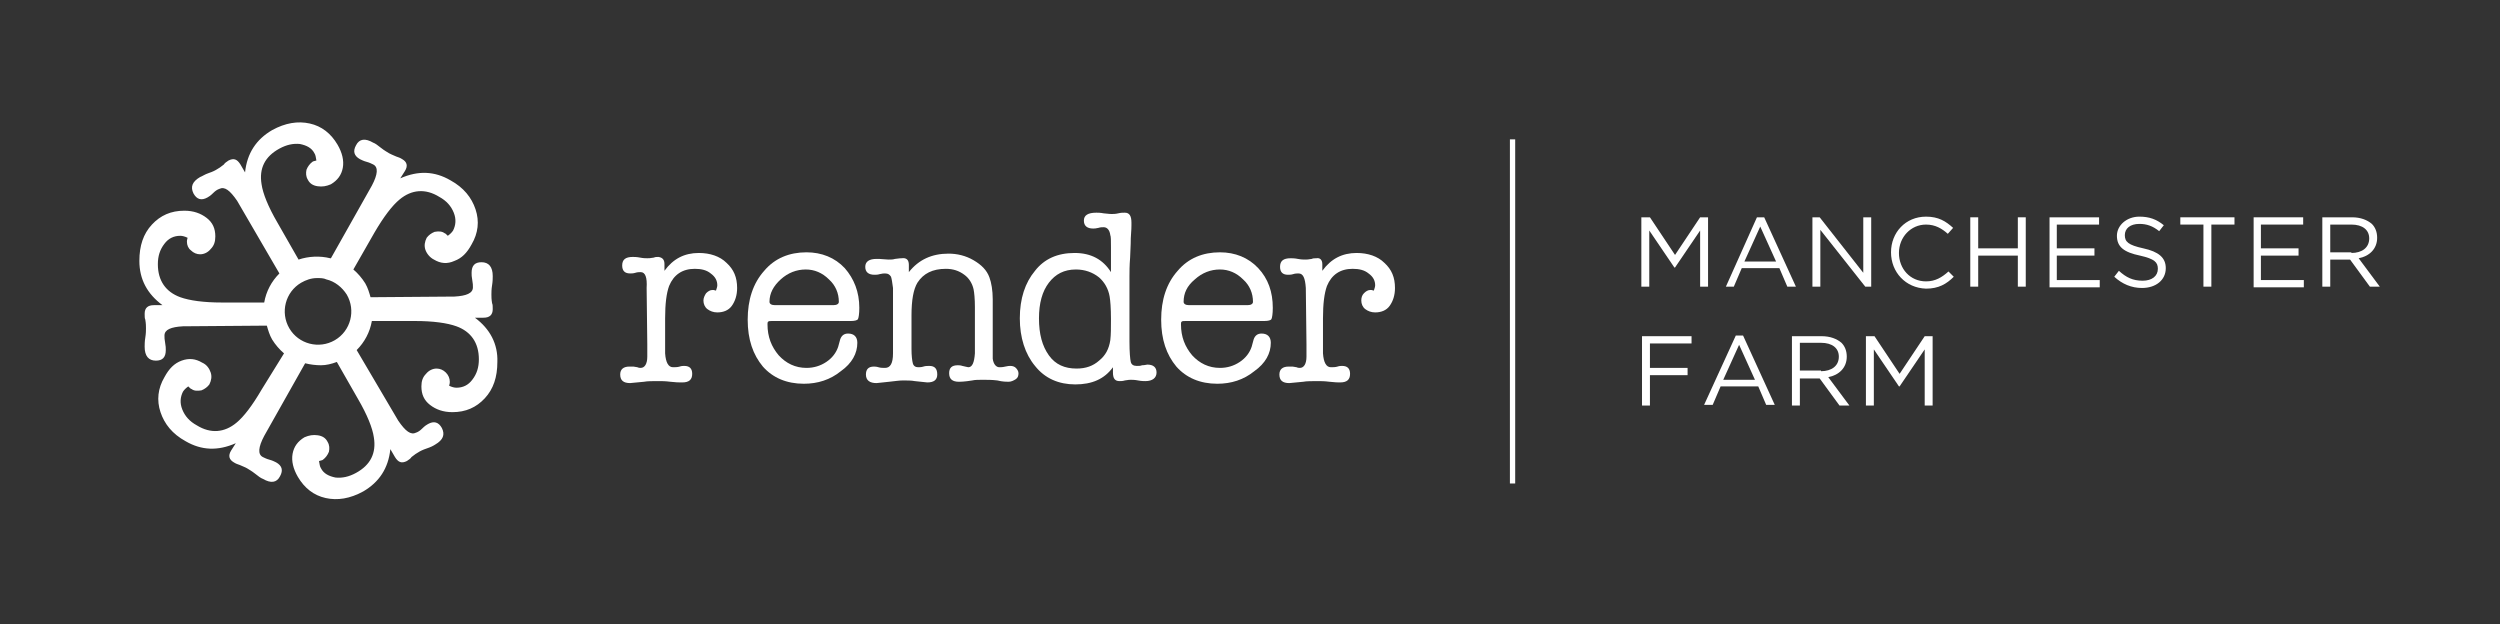 <?xml version="1.0" encoding="utf-8"?>
<!-- Generator: Adobe Illustrator 27.2.0, SVG Export Plug-In . SVG Version: 6.00 Build 0)  -->
<svg version="1.1" id="Layer_1" xmlns="http://www.w3.org/2000/svg" xmlns:xlink="http://www.w3.org/1999/xlink" x="0px" y="0px"
	 viewBox="0 0 378.5 94.5" style="enable-background:new 0 0 378.5 94.5;" xml:space="preserve">
<rect x="0" y="0" width="378.5" height="94.5" fill="#333333" stroke="none"/>
<style type="text/css">
	.st0{clip-path:url(#SVGID_00000136380570643985143940000015708247744249710760_);fill:#FFFFFF;}
	.st1{fill:#FFFFFF;}
</style>
<g>
	<defs>
		<rect id="SVGID_1_" width="378.5" height="94.5"/>
	</defs>
	<clipPath id="SVGID_00000164478535769147432850000006832136384837809052_">
		<use xlink:href="#SVGID_1_"  style="overflow:visible;"/>
	</clipPath>
	<path style="clip-path:url(#SVGID_00000164478535769147432850000006832136384837809052_);fill:#FFFFFF;" d="M71.9,48.1l1.3,0
		c0.9,0,1.4-0.4,1.4-1.3c0-0.4,0-0.7-0.1-0.9c-0.1-0.6-0.1-1-0.1-1.3c0-0.3,0-0.8,0.1-1.4c0.1-0.6,0.1-1.1,0.1-1.4
		c0-1.4-0.6-2.1-1.7-2.1c-1,0-1.5,0.5-1.5,1.6c0,0.3,0,0.6,0.1,1.1c0.1,0.5,0.1,0.8,0.1,1.1c0,0.9-1,1.3-2.8,1.4L56.1,45
		c-0.2-0.7-0.4-1.4-0.8-2.1c-0.5-0.8-1.1-1.5-1.8-2.1l3.2-5.6c1.4-2.4,2.7-4.1,3.8-5c1.8-1.5,3.9-1.7,6-0.4c1.1,0.6,1.8,1.4,2.2,2.4
		c0.4,1,0.3,1.9-0.1,2.7c-0.2,0.3-0.4,0.5-0.8,0.8c-0.2-0.2-0.4-0.4-0.5-0.4c-0.4-0.3-0.9-0.3-1.5-0.2c-0.5,0.2-0.9,0.5-1.2,0.9
		c-0.3,0.6-0.4,1.2-0.2,1.8c0.2,0.6,0.7,1.2,1.3,1.5c1,0.6,2,0.7,3.1,0.2c1.1-0.4,1.9-1.2,2.6-2.5c1-1.7,1.2-3.5,0.6-5.3
		c-0.6-1.8-1.8-3.3-3.8-4.4c-2.4-1.4-4.9-1.5-7.6-0.3l0.7-1.1c0.5-0.8,0.3-1.4-0.4-1.8c-0.3-0.2-0.6-0.3-0.9-0.4
		c-0.5-0.2-0.9-0.4-1.1-0.5c-0.3-0.2-0.7-0.4-1.2-0.8c-0.5-0.4-0.9-0.7-1.2-0.8c-1.2-0.7-2.1-0.6-2.6,0.4c-0.5,0.9-0.3,1.6,0.6,2.1
		c0.2,0.1,0.6,0.3,1,0.4c0.4,0.1,0.8,0.3,1,0.4c0.8,0.4,0.7,1.5-0.2,3.2l-6.2,11c0,0,0,0-0.1,0c-1.6-0.4-3.3-0.3-4.8,0.2l-3.2-5.6
		c-1.4-2.4-2.2-4.4-2.4-5.8c-0.4-2.4,0.5-4.2,2.7-5.4c1.1-0.6,2.1-0.8,3.1-0.7c1,0.2,1.8,0.6,2.2,1.4c0.2,0.3,0.2,0.6,0.3,1.1
		c-0.3,0.1-0.5,0.1-0.6,0.2c-0.4,0.3-0.7,0.7-0.9,1.2c-0.1,0.5-0.1,1,0.2,1.5c0.3,0.6,0.8,0.9,1.5,1c0.7,0.1,1.3,0,2-0.3
		c1-0.6,1.6-1.4,1.8-2.5c0.2-1.1-0.1-2.3-0.8-3.5c-1-1.7-2.4-2.8-4.2-3.2c-1.8-0.4-3.7-0.1-5.7,1c-2.4,1.4-3.8,3.5-4.1,6.4l-0.7-1.2
		c-0.5-0.8-1-1-1.8-0.6c-0.3,0.2-0.6,0.4-0.7,0.6c-0.5,0.4-0.8,0.6-1,0.7c-0.3,0.2-0.7,0.4-1.3,0.6c-0.6,0.2-1,0.5-1.3,0.6
		c-1.2,0.7-1.5,1.5-1,2.5c0.5,0.9,1.2,1.1,2.1,0.6c0.2-0.1,0.5-0.3,0.9-0.7c0.3-0.3,0.6-0.5,0.9-0.6c0.8-0.4,1.6,0.2,2.7,1.8l6.4,11
		c-1.2,1.2-2,2.7-2.3,4.4l-6.4,0c-2.8,0-4.9-0.3-6.3-0.8c-2.2-0.8-3.4-2.5-3.4-5c0-1.2,0.3-2.2,1-3.1c0.6-0.8,1.4-1.2,2.4-1.2
		c0.3,0,0.7,0.1,1.1,0.3c-0.1,0.3-0.1,0.5-0.1,0.6c0,0.5,0.2,1,0.6,1.3c0.4,0.4,0.9,0.6,1.4,0.6c0.6,0,1.2-0.3,1.6-0.8
		c0.5-0.5,0.7-1.1,0.7-1.9c0-1.2-0.4-2.1-1.3-2.8c-0.9-0.7-2-1.1-3.4-1.1c-2,0-3.6,0.7-4.9,2.1c-1.3,1.4-1.9,3.2-1.9,5.5
		c0,2.8,1.2,5,3.5,6.7l-1.3,0c-0.9,0-1.4,0.4-1.4,1.3c0,0.4,0,0.7,0.1,0.9c0.1,0.6,0.1,1,0.1,1.3c0,0.3,0,0.8-0.1,1.4
		c-0.1,0.6-0.1,1.1-0.1,1.4c0,1.4,0.6,2.1,1.7,2.1c1,0,1.5-0.5,1.5-1.6c0-0.3,0-0.6-0.1-1.1c-0.1-0.5-0.1-0.8-0.1-1.1
		c0-0.9,1-1.3,2.8-1.4l12.7-0.1c0.2,0.7,0.4,1.4,0.8,2.1c0.5,0.8,1.1,1.5,1.8,2.1L39.6,59c-1.4,2.4-2.7,4.1-3.8,5
		c-1.8,1.5-3.9,1.7-6,0.4c-1.1-0.6-1.8-1.4-2.2-2.4c-0.4-1-0.3-1.9,0.1-2.7c0.2-0.3,0.4-0.5,0.8-0.8c0.2,0.2,0.4,0.4,0.5,0.4
		c0.4,0.3,0.9,0.3,1.5,0.2c0.5-0.2,0.9-0.5,1.2-0.9c0.3-0.6,0.4-1.2,0.2-1.8c-0.2-0.6-0.6-1.2-1.3-1.5c-1-0.6-2-0.7-3.1-0.3
		c-1.1,0.4-1.9,1.2-2.6,2.5c-1,1.7-1.2,3.5-0.6,5.3c0.6,1.8,1.8,3.3,3.8,4.4c2.4,1.4,4.9,1.5,7.6,0.3l-0.7,1.1
		c-0.5,0.8-0.3,1.4,0.4,1.8c0.3,0.2,0.6,0.3,0.9,0.4c0.5,0.2,0.9,0.4,1.1,0.5c0.3,0.2,0.7,0.4,1.2,0.8c0.5,0.4,0.9,0.7,1.2,0.8
		c1.2,0.7,2.1,0.6,2.6-0.4c0.5-0.9,0.3-1.6-0.6-2.1c-0.2-0.1-0.6-0.3-1-0.4c-0.4-0.1-0.8-0.3-1-0.4c-0.8-0.4-0.7-1.5,0.2-3.2l6.2-11
		c0.8,0.2,1.6,0.3,2.4,0.3c0.8,0,1.6-0.2,2.4-0.5l3.2,5.6c1.4,2.4,2.2,4.4,2.4,5.8c0.4,2.4-0.5,4.2-2.7,5.4
		c-1.1,0.6-2.1,0.8-3.1,0.7c-1-0.2-1.8-0.6-2.2-1.4c-0.2-0.3-0.2-0.6-0.3-1.1c0.3-0.1,0.5-0.1,0.6-0.2c0.4-0.3,0.7-0.7,0.9-1.2
		c0.1-0.5,0.1-1-0.2-1.5c-0.3-0.6-0.8-0.9-1.5-1c-0.7-0.1-1.3,0-2,0.3c-1,0.6-1.6,1.4-1.8,2.5c-0.2,1.1,0.1,2.3,0.8,3.5
		c1,1.7,2.4,2.8,4.2,3.2c1.8,0.4,3.7,0.1,5.7-1c2.4-1.4,3.8-3.5,4.1-6.4l0.7,1.2c0.5,0.8,1,1,1.8,0.6c0.3-0.2,0.6-0.4,0.7-0.6
		c0.5-0.4,0.8-0.6,1-0.7c0.3-0.2,0.7-0.4,1.3-0.6c0.6-0.2,1-0.4,1.3-0.6c1.2-0.7,1.5-1.5,1-2.5c-0.5-0.9-1.2-1.1-2.1-0.6
		c-0.2,0.1-0.5,0.3-0.9,0.7c-0.3,0.3-0.6,0.5-0.9,0.6c-0.8,0.4-1.6-0.2-2.7-1.8L54,53c1.2-1.2,2-2.7,2.3-4.4l6.5,0
		c2.8,0,4.9,0.3,6.3,0.8c2.2,0.8,3.4,2.5,3.4,5c0,1.2-0.3,2.2-1,3.1c-0.6,0.8-1.4,1.2-2.4,1.2c-0.3,0-0.7-0.1-1.1-0.3
		c0.1-0.3,0.1-0.5,0.1-0.6c0-0.5-0.2-1-0.6-1.4c-0.4-0.4-0.9-0.6-1.4-0.6c-0.6,0-1.2,0.3-1.6,0.8c-0.5,0.5-0.7,1.1-0.7,1.9
		c0,1.2,0.4,2.1,1.3,2.8c0.9,0.7,2,1.1,3.4,1.1c2,0,3.6-0.7,4.9-2.1c1.3-1.4,1.9-3.2,1.9-5.5C75.4,52.1,74.2,49.8,71.9,48.1
		 M43.8,49.7c-1.4-2.4-0.6-5.5,1.8-6.9c0.7-0.4,1.5-0.7,2.4-0.7c0.5,0,1,0,1.4,0.2c1.3,0.3,2.4,1.2,3.1,2.3c1.4,2.4,0.6,5.5-1.8,6.9
		C48.3,52.9,45.2,52.1,43.8,49.7"/>
	
		<rect x="228.6" y="21.1" style="clip-path:url(#SVGID_00000164478535769147432850000006832136384837809052_);fill:#FFFFFF;" width="0.8" height="52.1"/>
</g>
<g>
	<path class="st1" d="M248.6,32.9h1.2l3.8,5.7l3.8-5.7h1.2v10.5h-1.2v-8.5l-3.8,5.6h-0.1l-3.8-5.6v8.5h-1.2V32.9z"/>
	<path class="st1" d="M266,32.9h1.1l4.8,10.5h-1.3l-1.2-2.8h-5.7l-1.2,2.8h-1.2L266,32.9z M268.9,39.6l-2.4-5.3l-2.4,5.3H268.9z"/>
	<path class="st1" d="M274.4,32.9h1.1l6.6,8.4v-8.4h1.2v10.5h-0.9l-6.8-8.6v8.6h-1.2V32.9z"/>
	<path class="st1" d="M286.3,38.2L286.3,38.2c0-3,2.2-5.4,5.3-5.4c1.9,0,3,0.7,4.1,1.7l-0.8,0.9c-0.9-0.8-1.9-1.4-3.3-1.4
		c-2.3,0-4.1,1.9-4.1,4.3v0c0,2.4,1.7,4.3,4.1,4.3c1.4,0,2.4-0.6,3.4-1.5l0.8,0.8c-1.1,1.1-2.3,1.8-4.2,1.8
		C288.5,43.6,286.3,41.2,286.3,38.2z"/>
	<path class="st1" d="M298.3,32.9h1.2v4.7h6v-4.7h1.2v10.5h-1.2v-4.7h-6v4.7h-1.2V32.9z"/>
	<path class="st1" d="M310.2,32.9h7.6V34h-6.4v3.6h5.7v1.1h-5.7v3.7h6.5v1.1h-7.6V32.9z"/>
	<path class="st1" d="M320.1,41.9l0.7-0.9c1.1,1,2.1,1.5,3.6,1.5c1.4,0,2.3-0.7,2.3-1.8v0c0-1-0.5-1.5-2.7-2c-2.4-0.5-3.5-1.3-3.5-3
		v0c0-1.6,1.5-2.9,3.4-2.9c1.5,0,2.6,0.4,3.7,1.3l-0.7,0.9c-1-0.8-1.9-1.1-3-1.1c-1.4,0-2.2,0.7-2.2,1.7v0c0,1,0.5,1.5,2.8,2
		c2.3,0.5,3.4,1.4,3.4,3v0c0,1.8-1.5,3-3.6,3C322.7,43.6,321.3,43,320.1,41.9z"/>
	<path class="st1" d="M333.6,34h-3.5v-1.1h8.2V34h-3.5v9.4h-1.2V34z"/>
	<path class="st1" d="M341.1,32.9h7.6V34h-6.4v3.6h5.7v1.1h-5.7v3.7h6.5v1.1h-7.6V32.9z"/>
	<path class="st1" d="M351.6,32.9h4.5c1.3,0,2.3,0.4,3,1c0.5,0.5,0.8,1.2,0.8,2.1v0c0,1.7-1.2,2.8-2.8,3.1l3.2,4.3h-1.5l-3-4.1h0h-3
		v4.1h-1.2V32.9z M356,38.3c1.6,0,2.7-0.8,2.7-2.2v0c0-1.3-1-2.1-2.7-2.1h-3.2v4.2H356z"/>
</g>
<g>
	<path class="st1" d="M248.6,50.9h7.5V52h-6.3v3.7h5.7v1.1h-5.7v4.6h-1.2V50.9z"/>
	<path class="st1" d="M262.8,50.8h1.1l4.8,10.5h-1.3l-1.2-2.8h-5.7l-1.2,2.8H258L262.8,50.8z M265.7,57.5l-2.4-5.3l-2.4,5.3H265.7z"
		/>
	<path class="st1" d="M271.3,50.9h4.5c1.3,0,2.3,0.4,3,1c0.5,0.5,0.8,1.2,0.8,2.1v0c0,1.7-1.2,2.8-2.8,3.1l3.2,4.3h-1.5l-3-4.1h0h-3
		v4.1h-1.2V50.9z M275.7,56.2c1.6,0,2.7-0.8,2.7-2.2v0c0-1.3-1-2.1-2.7-2.1h-3.2v4.2H275.7z"/>
	<path class="st1" d="M282.6,50.9h1.2l3.8,5.7l3.8-5.7h1.2v10.5h-1.2v-8.5l-3.8,5.6h-0.1l-3.8-5.6v8.5h-1.2V50.9z"/>
</g>
<path class="st1" d="M100.6,40v1c1.3-1.8,3-2.7,5.2-2.7c1.7,0,3.2,0.5,4.2,1.5c1.1,1,1.6,2.2,1.6,3.8c0,1.1-0.3,2-0.8,2.7
	c-0.5,0.7-1.3,1-2.2,1c-0.6,0-1.1-0.2-1.5-0.5c-0.4-0.3-0.6-0.8-0.6-1.3c0-0.4,0.2-0.8,0.4-1.1c0.3-0.3,0.6-0.5,1-0.5
	c0.1,0,0.2,0,0.5,0.1c0.1-0.3,0.2-0.6,0.2-0.8c0-0.7-0.3-1.3-1-1.8c-0.6-0.5-1.4-0.7-2.4-0.7c-1.9,0-3.2,0.9-3.9,2.6
	c-0.4,1.1-0.6,2.7-0.6,4.9v2.5c0,1.7,0,2.6,0,2.8c0.1,1.4,0.5,2.1,1.2,2.1c0.3,0,0.7,0,1-0.1c0.3-0.1,0.5-0.1,0.7-0.1
	c0.8,0,1.2,0.4,1.2,1.2c0,0.9-0.5,1.3-1.5,1.3h-0.1c-0.4,0-0.9,0-1.7-0.1c-0.8-0.1-1.3-0.1-1.7-0.1c-1,0-1.8,0-2.3,0.1l-2.1,0.2
	c-1,0-1.5-0.4-1.5-1.3c0-0.8,0.5-1.2,1.4-1.2c0.2,0,0.4,0,0.6,0l0.6,0.1c0.2,0.1,0.4,0.1,0.5,0.1c0.6,0,1-0.6,1-1.7v-1.9l-0.1-8.5
	C98,42,97.7,41.2,97,41.2c-0.2,0-0.5,0-0.8,0.1c-0.3,0.1-0.6,0.1-0.8,0.1c-0.8,0-1.2-0.4-1.2-1.2c0-0.9,0.5-1.3,1.6-1.3
	c0.2,0,0.6,0,1.1,0.1c0.5,0.1,0.9,0.1,1.1,0.1c0.2,0,0.5,0,1-0.1c0.2-0.1,0.4-0.1,0.7-0.1C100.3,39,100.6,39.3,100.6,40"/>
<path class="st1" d="M130.1,46.6c0,0.9-0.1,1.5-0.2,1.7c-0.1,0.2-0.5,0.3-1.1,0.3h-11.9c-0.3,0-0.5,0-0.6,0.1
	c-0.1,0.1-0.1,0.2-0.1,0.4c0,1.9,0.6,3.4,1.7,4.7c1.1,1.2,2.5,1.9,4.2,1.9c1.1,0,2.1-0.3,3-0.9c0.9-0.6,1.5-1.4,1.8-2.3l0.3-1.1
	c0.2-0.6,0.6-0.9,1.2-0.9c0.9,0,1.4,0.5,1.4,1.4c0,1.6-0.8,3.1-2.5,4.3c-1.6,1.3-3.5,1.9-5.6,1.9c-2.6,0-4.7-0.9-6.2-2.6
	c-1.5-1.8-2.3-4.1-2.3-7.1c0-3,0.8-5.5,2.5-7.4c1.6-1.9,3.8-2.8,6.4-2.8c2.3,0,4.3,0.8,5.8,2.4C129.3,42.2,130.1,44.2,130.1,46.6
	 M116.5,45.7c0,0.3,0.3,0.5,0.8,0.5h8.9c0.5,0,0.8-0.2,0.8-0.5c0-1.3-0.5-2.5-1.5-3.4c-1-1-2.2-1.5-3.5-1.5c-1.4,0-2.7,0.5-3.8,1.5
	C117.1,43.3,116.5,44.4,116.5,45.7"/>
<path class="st1" d="M137.6,40.1v1.1c1.5-1.9,3.5-2.8,6-2.8c1.3,0,2.6,0.3,3.8,1c1.2,0.7,2,1.5,2.4,2.6c0.3,0.8,0.5,2,0.5,3.3v7.1
	c0,1.1,0,1.7,0,1.9c0.1,0.8,0.5,1.3,1,1.3c0.2,0,0.5,0,0.9-0.1c0.4-0.1,0.6-0.1,0.8-0.1c0.3,0,0.6,0.1,0.8,0.3
	c0.2,0.2,0.4,0.5,0.4,0.8c0,0.4-0.1,0.7-0.4,0.9c-0.3,0.2-0.7,0.4-1.1,0.4c-0.3,0-0.9,0-1.7-0.2c-0.8-0.1-1.5-0.1-2.2-0.1
	c-0.6,0-1.2,0-1.6,0.1c-1.2,0.2-1.9,0.2-2,0.2c-1,0-1.5-0.4-1.5-1.3c0-0.8,0.4-1.2,1.3-1.2c0.2,0,0.4,0,0.7,0.1
	c0.5,0.1,0.8,0.2,0.9,0.2c0.6,0,0.9-0.7,1-2.1v-1.9v-2.3v-2.8c0-1.3-0.1-2.2-0.2-2.7c-0.2-0.9-0.7-1.7-1.4-2.2
	c-0.8-0.6-1.7-0.9-2.8-0.9c-2,0-3.4,0.7-4.3,2.1c-0.6,1-0.9,2.6-0.9,5v5c0,1.1,0.1,1.8,0.2,2.2c0.1,0.4,0.4,0.6,0.8,0.6
	c0.2,0,0.5,0,0.8-0.1c0.3-0.1,0.6-0.1,0.9-0.1c0.8,0,1.2,0.4,1.2,1.3c0,0.8-0.5,1.2-1.5,1.2c-0.2,0-0.8-0.1-1.9-0.2
	c-0.5-0.1-1.2-0.1-1.8-0.1c-0.5,0-1.2,0.1-2.1,0.2c-1.1,0.1-1.7,0.2-1.9,0.2c-1,0-1.6-0.4-1.6-1.3c0-0.8,0.4-1.2,1.2-1.2
	c0.1,0,0.4,0,0.7,0.1c0.3,0.1,0.7,0.1,1,0.1c0.8,0,1.2-0.7,1.2-2.2v-4.1v-4.5v-1.3c-0.1-0.8-0.2-1.4-0.3-1.7
	c-0.2-0.3-0.4-0.5-0.9-0.5c-0.2,0-0.4,0-0.8,0.1c-0.3,0.1-0.6,0.1-0.8,0.1c-0.9,0-1.4-0.4-1.4-1.2c0-0.8,0.6-1.2,1.7-1.2
	c0.2,0,0.3,0,0.4,0l1.4,0.1c0.4,0,0.7,0,1-0.1c0.6-0.1,1-0.1,1-0.1C137.2,39,137.6,39.3,137.6,40.1"/>
<path class="st1" d="M162.7,38.3c2.5,0,4.3,1,5.5,2.9v-3.8c0-1,0-1.6-0.1-1.8c-0.1-0.8-0.5-1.2-1-1.2c-0.2,0-0.5,0-0.8,0.1
	c-0.4,0.1-0.6,0.1-0.8,0.1c-0.9,0-1.4-0.4-1.4-1.2c0-0.8,0.6-1.2,1.9-1.2c0.2,0,0.6,0,1.1,0.1c0.8,0.1,1.2,0.1,1.2,0.1
	c0.2,0,0.6,0,1-0.1c0.4-0.1,0.7-0.1,1-0.1c0.7,0,1,0.5,1,1.5v0.4c0,0.1,0,0.7-0.1,2c0,0.1,0,1.1-0.1,2.9c-0.1,1.2-0.1,2.2-0.1,2.8
	v3.7v6.2c0,1.6,0.1,2.7,0.2,3.1c0.1,0.4,0.4,0.6,0.9,0.6c0.3,0,0.6,0,0.8-0.1c0.4,0,0.7-0.1,0.8-0.1c0.9,0,1.4,0.4,1.4,1.2
	c0,0.8-0.6,1.3-1.7,1.3c-0.2,0-0.6,0-1.1-0.1c-0.5-0.1-0.9-0.1-1.1-0.1c-0.1,0-0.4,0-0.9,0.1c-0.3,0.1-0.6,0.1-0.8,0.1
	c-0.7,0-1-0.4-1-1.3v-0.2v-0.6c-1.3,1.8-3.2,2.6-5.7,2.6c-2.5,0-4.6-0.9-6.1-2.8c-1.5-1.8-2.3-4.3-2.3-7.2c0-3,0.8-5.4,2.3-7.2
	C158.1,39.2,160.1,38.3,162.7,38.3 M168.1,51.5c0.1-0.8,0.1-1.9,0.1-3.2c0-1.7-0.1-2.8-0.2-3.4c-0.2-1.2-0.8-2.2-1.6-2.9
	c-1-0.8-2.2-1.2-3.5-1.2c-1.8,0-3.1,0.7-4.1,2c-1,1.3-1.5,3.1-1.5,5.4c0,2.4,0.5,4.2,1.5,5.6c1,1.4,2.4,2,4.2,2
	c1.4,0,2.5-0.4,3.4-1.2C167.4,53.8,167.9,52.8,168.1,51.5"/>
<path class="st1" d="M192.7,46.6c0,0.9-0.1,1.5-0.2,1.7c-0.1,0.2-0.5,0.3-1.1,0.3h-11.9c-0.3,0-0.5,0-0.6,0.1
	c-0.1,0.1-0.1,0.2-0.1,0.4c0,1.9,0.6,3.4,1.7,4.7c1.1,1.2,2.5,1.9,4.2,1.9c1.1,0,2.1-0.3,3-0.9c0.9-0.6,1.5-1.4,1.8-2.3l0.3-1.1
	c0.2-0.6,0.6-0.9,1.2-0.9c0.9,0,1.4,0.5,1.4,1.4c0,1.6-0.8,3.1-2.5,4.3c-1.6,1.3-3.5,1.9-5.6,1.9c-2.6,0-4.7-0.9-6.2-2.6
	c-1.5-1.8-2.3-4.1-2.3-7.1c0-3,0.8-5.5,2.5-7.4c1.6-1.9,3.8-2.8,6.4-2.8c2.3,0,4.3,0.8,5.8,2.4C192,42.2,192.7,44.2,192.7,46.6
	 M179.2,45.7c0,0.3,0.3,0.5,0.8,0.5h8.9c0.5,0,0.8-0.2,0.8-0.5c0-1.3-0.5-2.5-1.5-3.4c-1-1-2.2-1.5-3.5-1.5c-1.4,0-2.7,0.5-3.8,1.5
	C179.7,43.3,179.2,44.4,179.2,45.7"/>
<path class="st1" d="M200.2,40v1c1.3-1.8,3-2.7,5.2-2.7c1.7,0,3.2,0.5,4.2,1.5c1.1,1,1.6,2.2,1.6,3.8c0,1.1-0.3,2-0.8,2.7
	c-0.5,0.7-1.3,1-2.2,1c-0.6,0-1.1-0.2-1.5-0.5c-0.4-0.3-0.6-0.8-0.6-1.3c0-0.4,0.1-0.8,0.4-1.1c0.3-0.3,0.6-0.5,1-0.5
	c0.1,0,0.2,0,0.5,0.1c0.1-0.3,0.2-0.6,0.2-0.8c0-0.7-0.3-1.3-1-1.8c-0.6-0.5-1.4-0.7-2.4-0.7c-1.9,0-3.2,0.9-3.9,2.6
	c-0.4,1.1-0.6,2.7-0.6,4.9v2.5c0,1.7,0,2.6,0,2.8c0.1,1.4,0.5,2.1,1.2,2.1c0.3,0,0.7,0,1-0.1c0.3-0.1,0.5-0.1,0.7-0.1
	c0.8,0,1.2,0.4,1.2,1.2c0,0.9-0.5,1.3-1.5,1.3H203c-0.4,0-0.9,0-1.7-0.1c-0.8-0.1-1.3-0.1-1.7-0.1c-1,0-1.8,0-2.3,0.1l-2.1,0.2
	c-1,0-1.5-0.4-1.5-1.3c0-0.8,0.5-1.2,1.4-1.2c0.3,0,0.4,0,0.6,0l0.6,0.1c0.2,0.1,0.4,0.1,0.5,0.1c0.6,0,1-0.6,1-1.7v-1.9l-0.1-8.5
	c-0.1-1.5-0.4-2.2-1.1-2.2c-0.2,0-0.5,0-0.8,0.1c-0.3,0.1-0.6,0.1-0.8,0.1c-0.8,0-1.2-0.4-1.2-1.2c0-0.9,0.5-1.3,1.6-1.3
	c0.2,0,0.6,0,1.1,0.1c0.5,0.1,0.9,0.1,1.1,0.1c0.2,0,0.5,0,1-0.1c0.2-0.1,0.4-0.1,0.7-0.1C199.8,39,200.2,39.3,200.2,40"/>
</svg>
